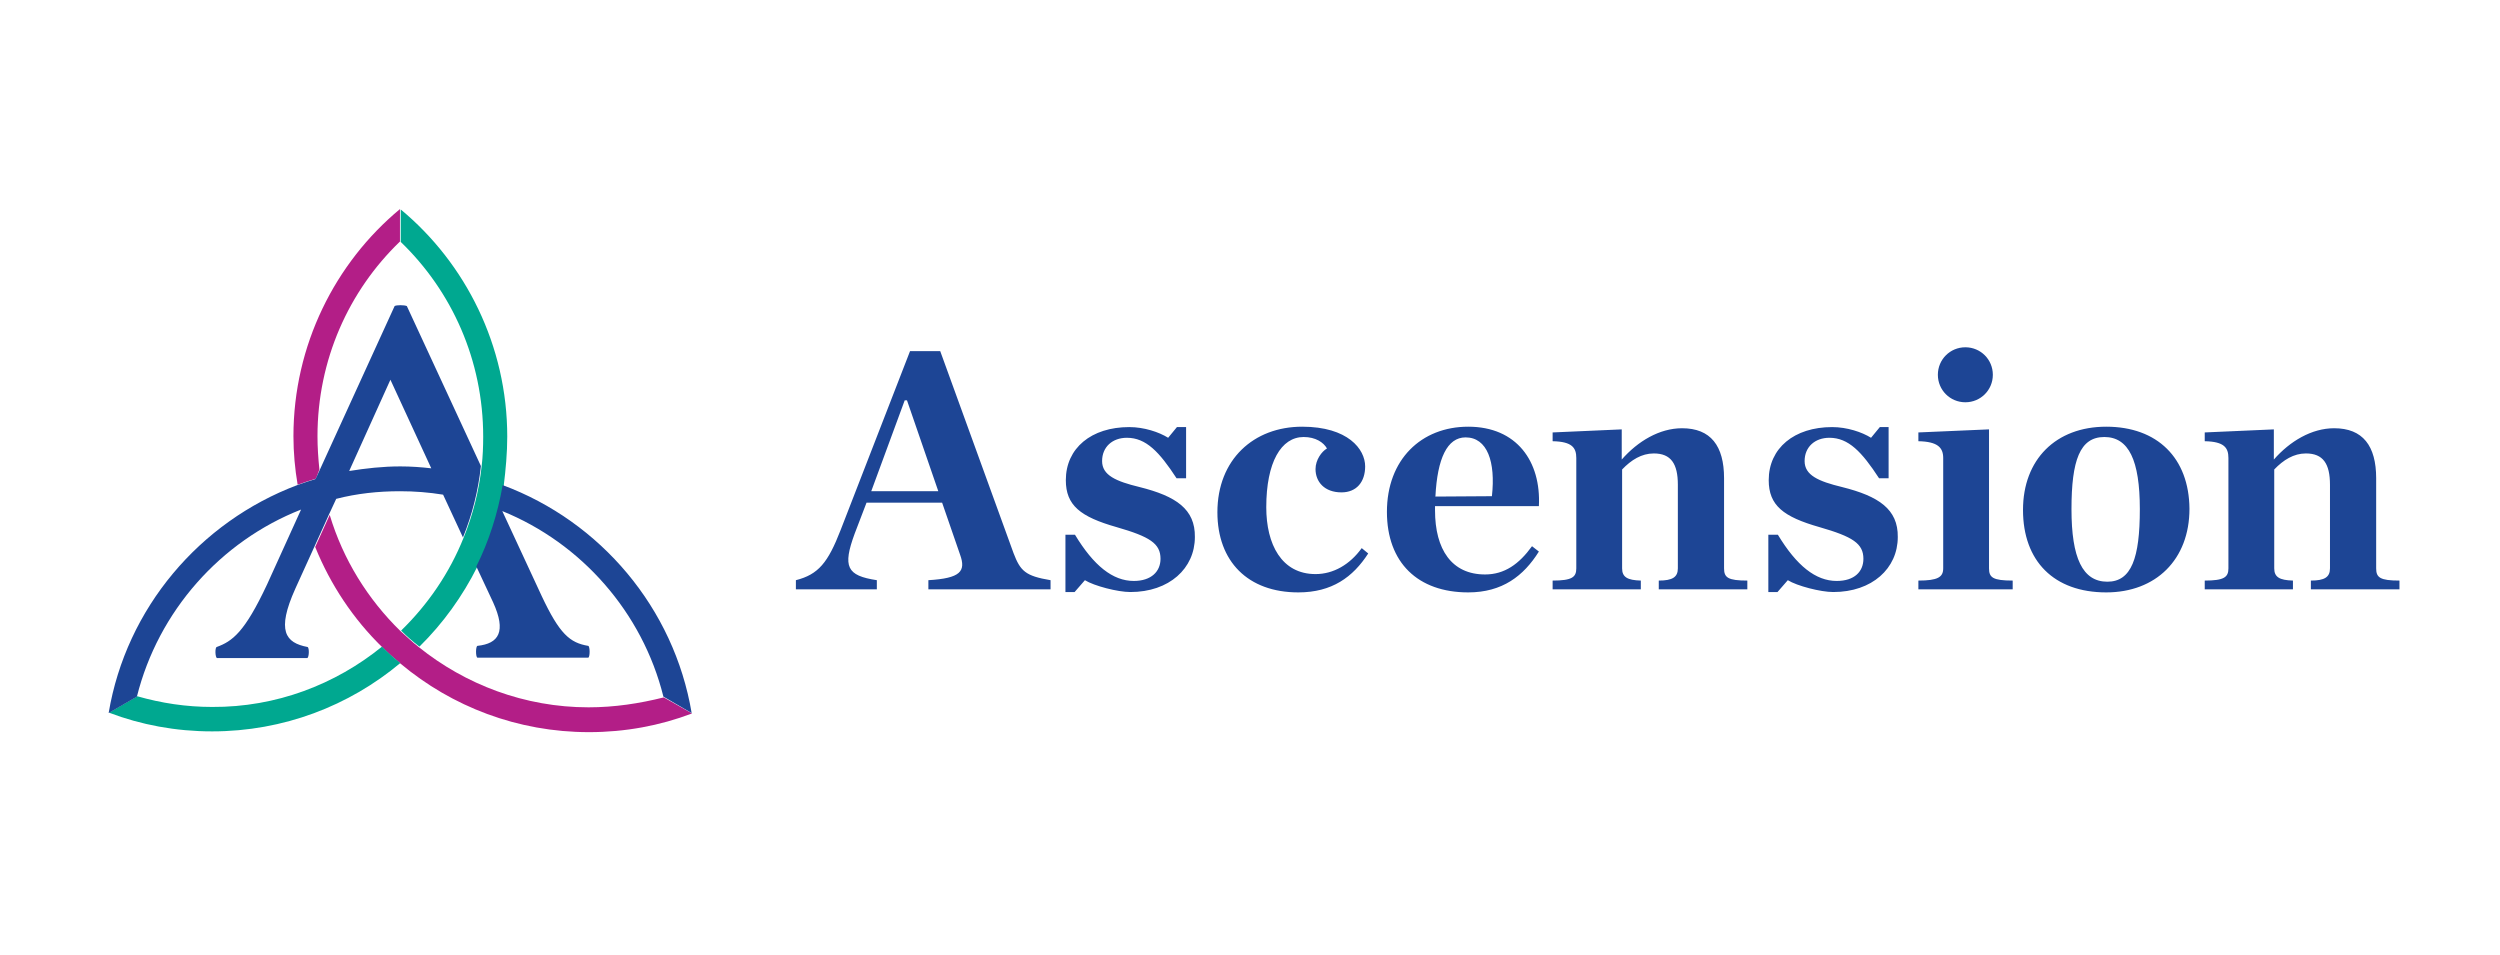<svg width="199" height="76" viewBox="0 0 199 76" fill="none" xmlns="http://www.w3.org/2000/svg">
<path d="M25.151 38.099C24.665 38.251 24.178 38.403 23.692 38.585C23.479 37.339 23.358 36.032 23.358 34.725C23.358 27.492 26.67 20.928 31.837 16.643V19.226C27.764 23.146 25.272 28.647 25.272 34.725C25.272 35.607 25.333 36.488 25.424 37.37L25.151 38.099ZM46.85 56.303C41.745 56.303 37.034 54.48 33.326 51.502C32.809 51.106 32.353 50.651 31.867 50.225C29.284 47.703 27.309 44.542 26.245 40.986L25.09 43.539C26.306 46.548 28.129 49.283 30.439 51.532C30.895 51.988 31.381 52.413 31.898 52.839C35.97 56.243 41.197 58.279 46.881 58.279C49.768 58.279 52.533 57.762 55.086 56.79L52.837 55.513C50.892 55.999 48.917 56.303 46.85 56.303Z" fill="#B31E87"/>
<path d="M30.409 51.471C30.864 51.927 31.351 52.383 31.867 52.778C27.795 56.182 22.567 58.218 16.884 58.218C13.997 58.218 11.232 57.701 8.679 56.729L10.928 55.422C12.842 55.969 14.818 56.273 16.884 56.273C21.99 56.303 26.701 54.48 30.409 51.471ZM40.377 34.756C40.377 27.523 37.064 20.958 31.898 16.673V19.256C35.97 23.177 38.462 28.677 38.462 34.756C38.462 35.546 38.432 36.336 38.341 37.096C38.128 39.071 37.642 40.986 36.912 42.779C35.788 45.605 34.055 48.128 31.928 50.195C32.384 50.651 32.87 51.076 33.387 51.471C35.271 49.617 36.821 47.459 38.006 45.089C39.009 43.083 39.708 40.895 40.103 38.615C40.255 37.369 40.377 36.063 40.377 34.756Z" fill="#00A890"/>
<path d="M55.056 56.759L52.807 55.452C51.136 48.736 46.273 43.235 39.982 40.682L43.112 47.429C44.541 50.468 45.361 51.167 46.82 51.41C46.972 51.441 46.972 52.322 46.82 52.352H38.007C37.855 52.322 37.855 51.441 38.007 51.41C39.708 51.228 40.316 50.286 39.252 47.946L37.915 45.089C38.918 43.083 39.617 40.895 40.012 38.615C47.792 41.503 53.658 48.401 55.056 56.759ZM38.28 37.096C38.067 39.071 37.581 40.986 36.852 42.779L35.271 39.375C34.147 39.193 33.022 39.102 31.837 39.102C30.105 39.102 28.403 39.284 26.762 39.709L26.184 40.956L25.029 43.508L23.51 46.852C21.99 50.225 22.72 51.167 24.482 51.501C24.634 51.562 24.604 52.352 24.452 52.383H17.279C17.128 52.352 17.097 51.562 17.249 51.501C18.495 51.045 19.468 50.346 21.261 46.517L23.966 40.56C17.553 43.083 12.599 48.645 10.897 55.452L8.648 56.759C10.046 48.401 15.912 41.533 23.662 38.615C24.148 38.433 24.634 38.281 25.12 38.129L25.455 37.4L31.412 24.362C31.564 24.271 32.171 24.271 32.384 24.362L38.28 37.096ZM34.329 37.278L31.077 30.227L27.795 37.491C29.132 37.278 30.469 37.126 31.867 37.126C32.718 37.126 33.539 37.187 34.329 37.278Z" fill="#1D4595"/>
<path fill-rule="evenodd" clip-rule="evenodd" d="M158.63 29.832C158.63 31.048 157.658 32.021 156.442 32.021C155.226 32.021 154.254 31.048 154.254 29.832C154.254 28.617 155.226 27.644 156.442 27.644C157.658 27.644 158.63 28.617 158.63 29.832ZM74.841 27.948L80.676 44.025C81.223 45.454 81.618 45.849 83.624 46.183V46.913H73.899V46.183C76.452 46.031 76.907 45.484 76.421 44.147L74.993 40.014H68.975L68.033 42.475C67.061 45.12 67.395 45.819 69.796 46.183V46.913H63.353V46.183C65.146 45.727 65.906 44.785 66.909 42.202L72.44 27.948H74.841ZM69.351 39.102L72.014 31.869H72.197L74.689 39.102H69.351ZM87.727 36.701C87.727 37.826 88.821 38.312 90.705 38.768C93.623 39.497 95.142 40.531 95.112 42.749C95.112 45.241 93.076 47.126 89.976 47.126C88.973 47.126 87.089 46.639 86.359 46.183L85.539 47.126H84.809V42.567H85.569C87.058 45.029 88.578 46.244 90.249 46.244C91.647 46.244 92.377 45.484 92.377 44.481C92.377 43.266 91.526 42.719 88.882 41.959C85.995 41.138 84.84 40.227 84.84 38.221C84.84 35.668 86.876 33.996 89.885 33.996C91.07 33.996 92.255 34.392 92.985 34.847L93.684 33.996H94.413V38.069H93.653C92.286 35.972 91.222 34.847 89.702 34.847C88.548 34.847 87.727 35.577 87.727 36.701ZM104.716 45.697C102.011 45.697 100.795 43.326 100.795 40.378C100.795 36.792 101.98 34.786 103.773 34.786C104.716 34.786 105.354 35.212 105.627 35.698C105.202 35.941 104.716 36.61 104.716 37.339C104.716 38.342 105.415 39.193 106.782 39.193C107.998 39.193 108.666 38.342 108.666 37.126C108.666 35.759 107.299 33.965 103.652 33.965C99.792 33.965 96.905 36.579 96.905 40.773C96.905 44.694 99.336 47.155 103.348 47.155C106.022 47.155 107.694 45.94 108.91 44.056L108.393 43.63C107.451 44.937 106.144 45.697 104.716 45.697ZM110.399 40.743C110.399 36.579 113.134 33.965 116.872 33.965C120.732 33.965 122.677 36.731 122.495 40.287H114.228V40.591V40.621C114.228 43.752 115.565 45.727 118.209 45.727C119.759 45.727 120.914 44.907 121.948 43.478L122.495 43.904C121.279 45.849 119.577 47.155 116.872 47.155C112.861 47.155 110.399 44.785 110.399 40.743ZM114.259 39.527L118.756 39.497C119.06 36.762 118.392 34.816 116.659 34.816C115.201 34.816 114.41 36.488 114.259 39.527ZM137.235 45.241V38.069C137.235 35.486 136.171 34.088 133.891 34.088C132.098 34.088 130.366 35.121 129.09 36.58V34.179L123.589 34.422V35.121C125.139 35.151 125.473 35.638 125.473 36.458V45.241C125.473 45.94 125.139 46.214 123.589 46.214V46.913H130.609V46.214C129.545 46.184 129.12 45.94 129.12 45.241V37.37C129.849 36.61 130.67 36.094 131.643 36.094C133.01 36.094 133.557 36.914 133.557 38.586V45.241C133.557 45.94 133.132 46.214 132.038 46.214V46.913H139.088V46.214C137.538 46.214 137.235 45.971 137.235 45.241ZM143.647 36.701C143.647 37.826 144.741 38.312 146.625 38.768C149.543 39.497 151.093 40.531 151.063 42.749C151.063 45.241 149.026 47.126 145.926 47.126C144.924 47.126 143.039 46.639 142.31 46.183L141.489 47.126H140.76V42.567H141.52C143.009 45.029 144.528 46.244 146.2 46.244C147.628 46.244 148.327 45.484 148.327 44.481C148.327 43.266 147.476 42.719 144.832 41.959C141.945 41.138 140.79 40.227 140.79 38.221C140.79 35.668 142.827 33.996 145.835 33.996C147.021 33.996 148.206 34.392 148.935 34.847L149.634 33.996H150.333V38.069H149.573C148.206 35.972 147.142 34.847 145.623 34.847C144.468 34.847 143.647 35.577 143.647 36.701ZM158.326 45.241V34.178L152.703 34.422V35.121C154.253 35.151 154.679 35.637 154.679 36.458V45.241C154.679 45.94 154.253 46.214 152.703 46.214V46.913H160.21V46.214C158.63 46.214 158.326 45.97 158.326 45.241ZM161.031 40.591C161.031 36.579 163.644 33.965 167.656 33.965C171.729 33.965 174.251 36.458 174.281 40.5C174.281 44.542 171.607 47.155 167.656 47.155C163.492 47.155 161.031 44.663 161.031 40.591ZM164.89 40.53C164.89 44.42 165.772 46.304 167.747 46.304C169.662 46.304 170.331 44.42 170.331 40.53C170.331 36.64 169.449 34.786 167.504 34.786C165.559 34.786 164.89 36.64 164.89 40.53ZM189.143 45.241V38.069C189.143 35.486 188.08 34.088 185.8 34.088C184.007 34.088 182.275 35.121 180.998 36.58V34.179L175.497 34.422V35.121C177.047 35.151 177.382 35.638 177.382 36.458V45.241C177.382 45.94 177.047 46.214 175.497 46.214V46.913H182.518V46.214C181.454 46.184 181.029 45.94 181.029 45.241V37.37C181.758 36.61 182.579 36.094 183.551 36.094C184.919 36.094 185.466 36.914 185.466 38.586V45.241C185.466 45.94 185.04 46.214 183.946 46.214V46.913H190.997V46.214C189.447 46.214 189.143 45.971 189.143 45.241Z" fill="#1D4595"/>
</svg>
